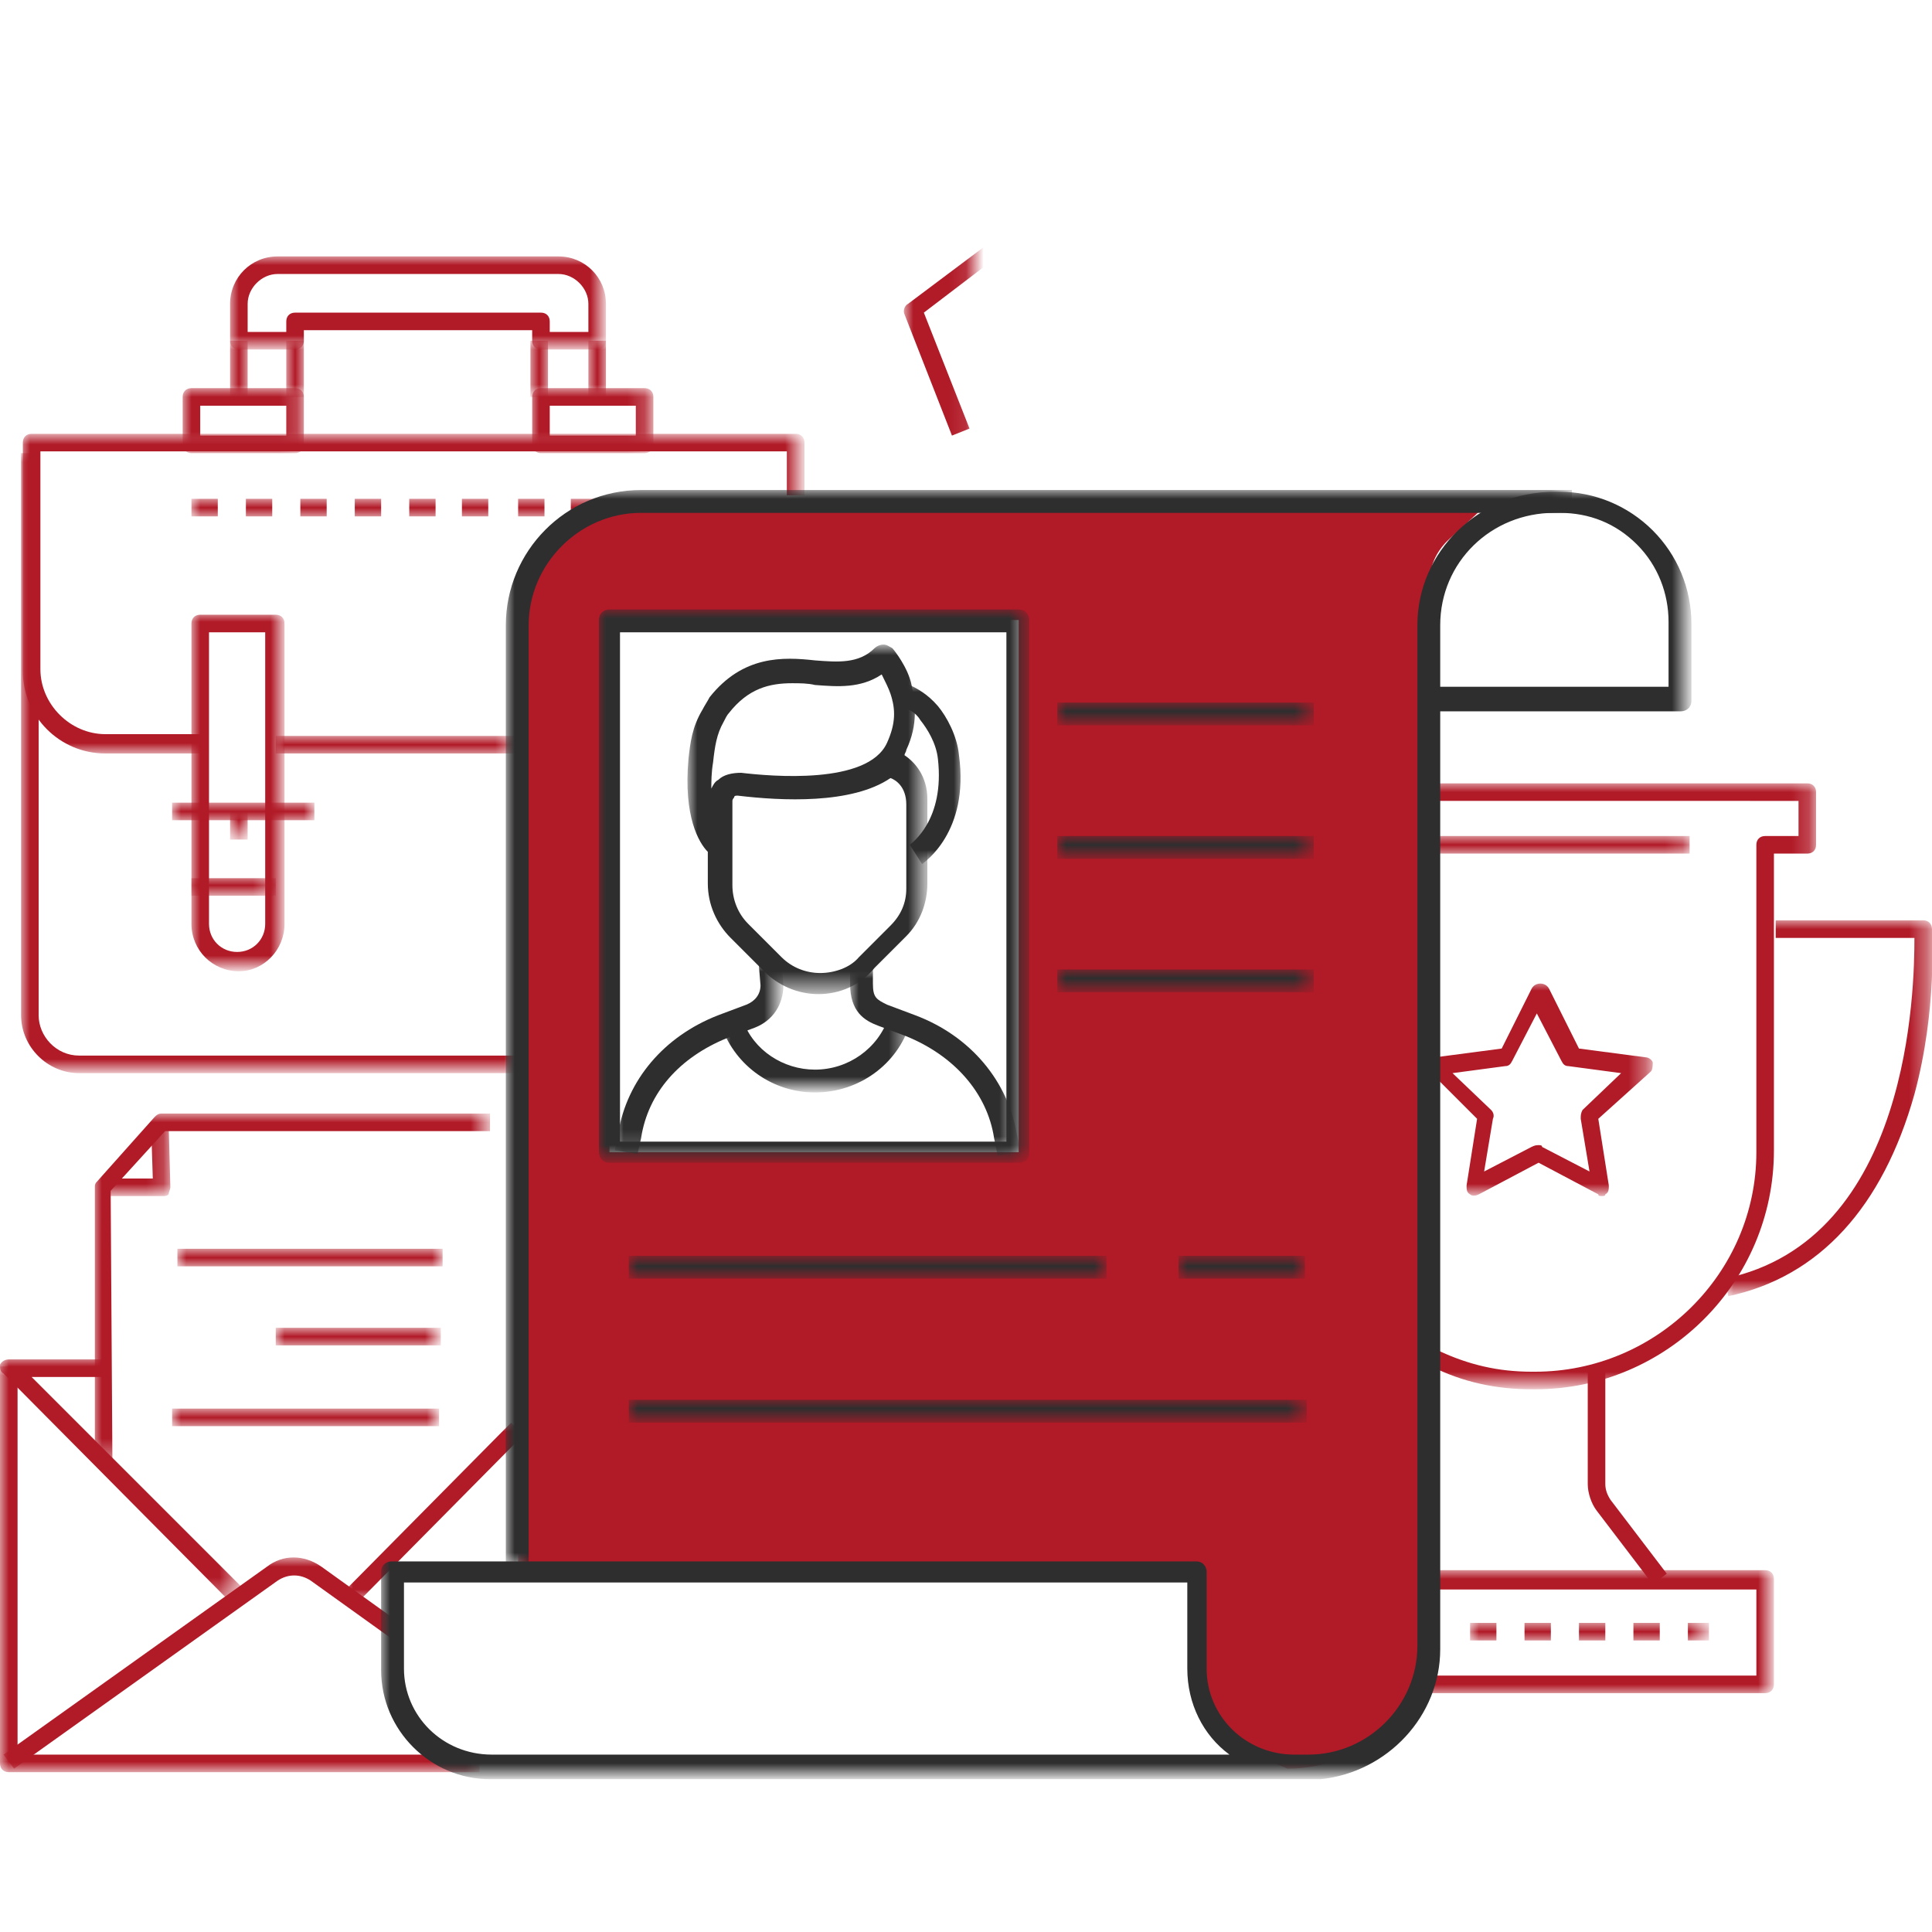<?xml version="1.0" encoding="UTF-8"?>
<!-- Generator: Adobe Illustrator 24.1.0, SVG Export Plug-In . SVG Version: 6.00 Build 0)  -->
<svg version="1.1" id="Livello_1" xmlns="http://www.w3.org/2000/svg" xmlns:xlink="http://www.w3.org/1999/xlink" x="0px" y="0px" viewBox="0 0 110 110" style="enable-background:new 0 0 110 110;" xml:space="preserve">
<style type="text/css">
	.st0{fill-rule:evenodd;clip-rule:evenodd;fill:#FFFFFF;filter:url(#Adobe_OpacityMaskFilter);}
	.st1{mask:url(#a_1_);fill-rule:evenodd;clip-rule:evenodd;fill:#B11A27;}
	.st2{fill-rule:evenodd;clip-rule:evenodd;fill:#B11A27;}
	.st3{fill-rule:evenodd;clip-rule:evenodd;fill:#FFFFFF;filter:url(#Adobe_OpacityMaskFilter_1_);}
	.st4{mask:url(#b_1_);fill-rule:evenodd;clip-rule:evenodd;fill:#B11A27;}
	.st5{fill-rule:evenodd;clip-rule:evenodd;fill:#FFFFFF;filter:url(#Adobe_OpacityMaskFilter_2_);}
	.st6{mask:url(#b_2_);fill-rule:evenodd;clip-rule:evenodd;fill:#B11A27;}
	.st7{fill-rule:evenodd;clip-rule:evenodd;fill:#FFFFFF;filter:url(#Adobe_OpacityMaskFilter_3_);}
	.st8{mask:url(#b_3_);fill-rule:evenodd;clip-rule:evenodd;fill:#B11A27;}
	.st9{fill-rule:evenodd;clip-rule:evenodd;fill:#FFFFFF;filter:url(#Adobe_OpacityMaskFilter_4_);}
	.st10{mask:url(#b_4_);fill-rule:evenodd;clip-rule:evenodd;fill:#B11A27;}
	.st11{fill-rule:evenodd;clip-rule:evenodd;fill:#FFFFFF;filter:url(#Adobe_OpacityMaskFilter_5_);}
	.st12{mask:url(#b_5_);fill-rule:evenodd;clip-rule:evenodd;fill:#B11A27;}
	.st13{fill-rule:evenodd;clip-rule:evenodd;fill:#FFFFFF;filter:url(#Adobe_OpacityMaskFilter_6_);}
	.st14{mask:url(#b_6_);fill-rule:evenodd;clip-rule:evenodd;fill:#B11A27;}
	.st15{fill-rule:evenodd;clip-rule:evenodd;fill:#FFFFFF;filter:url(#Adobe_OpacityMaskFilter_7_);}
	.st16{mask:url(#b_7_);fill-rule:evenodd;clip-rule:evenodd;fill:#B11A27;}
	.st17{fill-rule:evenodd;clip-rule:evenodd;fill:#FFFFFF;filter:url(#Adobe_OpacityMaskFilter_8_);}
	.st18{mask:url(#b_8_);fill-rule:evenodd;clip-rule:evenodd;fill:#B11A27;}
	.st19{fill-rule:evenodd;clip-rule:evenodd;fill:#FFFFFF;filter:url(#Adobe_OpacityMaskFilter_9_);}
	.st20{mask:url(#b_9_);fill-rule:evenodd;clip-rule:evenodd;fill:#B11A27;}
	.st21{fill-rule:evenodd;clip-rule:evenodd;fill:#FFFFFF;filter:url(#Adobe_OpacityMaskFilter_10_);}
	.st22{mask:url(#b_10_);fill-rule:evenodd;clip-rule:evenodd;fill:#B11A27;}
	.st23{fill-rule:evenodd;clip-rule:evenodd;fill:#FFFFFF;filter:url(#Adobe_OpacityMaskFilter_11_);}
	.st24{mask:url(#b_11_);fill-rule:evenodd;clip-rule:evenodd;fill:#B11A27;}
	.st25{fill-rule:evenodd;clip-rule:evenodd;fill:#FFFFFF;filter:url(#Adobe_OpacityMaskFilter_12_);}
	.st26{mask:url(#b_12_);fill-rule:evenodd;clip-rule:evenodd;fill:#B11A27;}
	.st27{fill-rule:evenodd;clip-rule:evenodd;fill:#FFFFFF;filter:url(#Adobe_OpacityMaskFilter_13_);}
	.st28{mask:url(#b_13_);fill-rule:evenodd;clip-rule:evenodd;fill:#B11A27;}
	.st29{fill-rule:evenodd;clip-rule:evenodd;fill:#FFFFFF;filter:url(#Adobe_OpacityMaskFilter_14_);}
	.st30{mask:url(#b_14_);fill-rule:evenodd;clip-rule:evenodd;fill:#B11A27;}
	.st31{fill-rule:evenodd;clip-rule:evenodd;fill:#FFFFFF;filter:url(#Adobe_OpacityMaskFilter_15_);}
	.st32{mask:url(#b_15_);fill-rule:evenodd;clip-rule:evenodd;fill:#B11A27;}
	.st33{fill-rule:evenodd;clip-rule:evenodd;fill:#FFFFFF;filter:url(#Adobe_OpacityMaskFilter_16_);}
	.st34{mask:url(#b_16_);fill-rule:evenodd;clip-rule:evenodd;fill:#B11A27;}
	.st35{fill-rule:evenodd;clip-rule:evenodd;fill:#FFFFFF;filter:url(#Adobe_OpacityMaskFilter_17_);}
	.st36{mask:url(#b_17_);fill-rule:evenodd;clip-rule:evenodd;fill:#B11A27;}
	.st37{fill-rule:evenodd;clip-rule:evenodd;fill:#FFFFFF;filter:url(#Adobe_OpacityMaskFilter_18_);}
	.st38{mask:url(#b_18_);fill-rule:evenodd;clip-rule:evenodd;fill:#B11A27;}
	.st39{fill-rule:evenodd;clip-rule:evenodd;fill:#FFFFFF;filter:url(#Adobe_OpacityMaskFilter_19_);}
	.st40{mask:url(#b_19_);fill-rule:evenodd;clip-rule:evenodd;fill:#B11A27;}
	.st41{fill-rule:evenodd;clip-rule:evenodd;fill:#FFFFFF;filter:url(#Adobe_OpacityMaskFilter_20_);}
	.st42{mask:url(#b_20_);fill-rule:evenodd;clip-rule:evenodd;fill:#B11A27;}
	.st43{fill-rule:evenodd;clip-rule:evenodd;fill:#FFFFFF;filter:url(#Adobe_OpacityMaskFilter_21_);}
	.st44{mask:url(#b_21_);fill-rule:evenodd;clip-rule:evenodd;fill:#B11A27;}
	.st45{fill-rule:evenodd;clip-rule:evenodd;fill:#FFFFFF;filter:url(#Adobe_OpacityMaskFilter_22_);}
	.st46{mask:url(#b_22_);fill-rule:evenodd;clip-rule:evenodd;fill:#B11A27;}
	.st47{fill-rule:evenodd;clip-rule:evenodd;fill:#FFFFFF;filter:url(#Adobe_OpacityMaskFilter_23_);}
	.st48{mask:url(#b_23_);fill-rule:evenodd;clip-rule:evenodd;fill:#B11A27;}
	.st49{fill-rule:evenodd;clip-rule:evenodd;fill:#FFFFFF;filter:url(#Adobe_OpacityMaskFilter_24_);}
	.st50{mask:url(#b_24_);fill-rule:evenodd;clip-rule:evenodd;fill:#B11A27;}
	.st51{fill-rule:evenodd;clip-rule:evenodd;fill:#FFFFFF;filter:url(#Adobe_OpacityMaskFilter_25_);}
	.st52{mask:url(#b_25_);fill-rule:evenodd;clip-rule:evenodd;fill:#B11A27;}
	.st53{fill-rule:evenodd;clip-rule:evenodd;fill:#FFFFFF;filter:url(#Adobe_OpacityMaskFilter_26_);}
	.st54{mask:url(#b_26_);fill-rule:evenodd;clip-rule:evenodd;fill:#B11A27;}
	.st55{fill-rule:evenodd;clip-rule:evenodd;fill:#FFFFFF;filter:url(#Adobe_OpacityMaskFilter_27_);}
	.st56{mask:url(#b_27_);fill-rule:evenodd;clip-rule:evenodd;fill:#B11A27;}
	.st57{fill-rule:evenodd;clip-rule:evenodd;fill:#FFFFFF;filter:url(#Adobe_OpacityMaskFilter_28_);}
	.st58{mask:url(#b_28_);fill-rule:evenodd;clip-rule:evenodd;fill:#B11A27;}
	.st59{fill-rule:evenodd;clip-rule:evenodd;fill:#FFFFFF;filter:url(#Adobe_OpacityMaskFilter_29_);}
	.st60{mask:url(#b_29_);fill-rule:evenodd;clip-rule:evenodd;fill:#B11A27;}
	.st61{fill-rule:evenodd;clip-rule:evenodd;fill:#FFFFFF;filter:url(#Adobe_OpacityMaskFilter_30_);}
	.st62{mask:url(#b_30_);fill-rule:evenodd;clip-rule:evenodd;fill:#B11A27;}
	.st63{fill-rule:evenodd;clip-rule:evenodd;fill:#FFFFFF;filter:url(#Adobe_OpacityMaskFilter_31_);}
	.st64{mask:url(#b_31_);fill-rule:evenodd;clip-rule:evenodd;fill:#B11A27;}
	.st65{fill-rule:evenodd;clip-rule:evenodd;fill:#FFFFFF;filter:url(#Adobe_OpacityMaskFilter_32_);}
	.st66{mask:url(#b_32_);fill-rule:evenodd;clip-rule:evenodd;fill:#2E2E2F;}
	.st67{fill-rule:evenodd;clip-rule:evenodd;fill:#FFFFFF;filter:url(#Adobe_OpacityMaskFilter_33_);}
	.st68{mask:url(#b_33_);fill-rule:evenodd;clip-rule:evenodd;fill:#2E2E2F;}
	.st69{fill-rule:evenodd;clip-rule:evenodd;fill:#FFFFFF;filter:url(#Adobe_OpacityMaskFilter_34_);}
	.st70{mask:url(#b_34_);fill-rule:evenodd;clip-rule:evenodd;fill:#2E2E2F;}
	.st71{fill-rule:evenodd;clip-rule:evenodd;fill:#FFFFFF;filter:url(#Adobe_OpacityMaskFilter_35_);}
	.st72{mask:url(#b_35_);fill-rule:evenodd;clip-rule:evenodd;fill:#2E2E2F;}
	.st73{fill-rule:evenodd;clip-rule:evenodd;fill:#FFFFFF;filter:url(#Adobe_OpacityMaskFilter_36_);}
	.st74{mask:url(#b_36_);fill-rule:evenodd;clip-rule:evenodd;fill:#2E2E2F;}
	.st75{fill-rule:evenodd;clip-rule:evenodd;fill:#FFFFFF;filter:url(#Adobe_OpacityMaskFilter_37_);}
	.st76{mask:url(#b_37_);fill-rule:evenodd;clip-rule:evenodd;fill:#2E2E2F;}
	.st77{fill-rule:evenodd;clip-rule:evenodd;fill:#FFFFFF;filter:url(#Adobe_OpacityMaskFilter_38_);}
	.st78{mask:url(#b_38_);fill-rule:evenodd;clip-rule:evenodd;fill:#2E2E2F;}
	.st79{fill-rule:evenodd;clip-rule:evenodd;fill:#FFFFFF;filter:url(#Adobe_OpacityMaskFilter_39_);}
	.st80{mask:url(#b_39_);fill-rule:evenodd;clip-rule:evenodd;fill:#2E2E2F;}
	.st81{fill-rule:evenodd;clip-rule:evenodd;fill:#FFFFFF;filter:url(#Adobe_OpacityMaskFilter_40_);}
	.st82{mask:url(#b_40_);fill-rule:evenodd;clip-rule:evenodd;fill:#2E2E2F;}
	.st83{fill-rule:evenodd;clip-rule:evenodd;fill:#FFFFFF;filter:url(#Adobe_OpacityMaskFilter_41_);}
	.st84{mask:url(#b_41_);fill-rule:evenodd;clip-rule:evenodd;fill:#2E2E2F;}
	.st85{fill-rule:evenodd;clip-rule:evenodd;fill:#FFFFFF;filter:url(#Adobe_OpacityMaskFilter_42_);}
	.st86{mask:url(#b_42_);fill-rule:evenodd;clip-rule:evenodd;fill:#2E2E2F;}
	.st87{fill-rule:evenodd;clip-rule:evenodd;fill:#FFFFFF;filter:url(#Adobe_OpacityMaskFilter_43_);}
	.st88{mask:url(#b_43_);fill-rule:evenodd;clip-rule:evenodd;fill:#2E2E2F;}
	.st89{fill-rule:evenodd;clip-rule:evenodd;fill:#FFFFFF;filter:url(#Adobe_OpacityMaskFilter_44_);}
	.st90{mask:url(#b_44_);fill-rule:evenodd;clip-rule:evenodd;fill:#2E2E2F;}
	.st91{fill-rule:evenodd;clip-rule:evenodd;fill:#FFFFFF;filter:url(#Adobe_OpacityMaskFilter_45_);}
	.st92{mask:url(#b_45_);fill-rule:evenodd;clip-rule:evenodd;fill:#2E2E2F;}
</style>
<g>
	<g>
		<defs>
			<filter id="Adobe_OpacityMaskFilter" filterUnits="userSpaceOnUse" x="51.5" y="8.7" width="55.2" height="34.1">
				<feColorMatrix type="matrix" values="1 0 0 0 0  0 1 0 0 0  0 0 1 0 0  0 0 0 1 0"/>
			</filter>
		</defs>
		<mask maskUnits="userSpaceOnUse" x="51.5" y="8.7" width="55.2" height="34.1" id="a_1_">
			<path class="st0" d="M0.2,8.7h55.2v34.1H0.2L0.2,8.7z"/>
		</mask>
		<path class="st1" d="M102,42.8l-0.4-0.9l4-1.7L105,35l-7-1.1c-0.2,0-0.3-0.2-0.4-0.3c-0.8-2.4-1.9-4.6-3.4-6.6    c-0.1-0.2-0.1-0.4,0-0.5l3.2-6.3l-3.9-3.6l-6.1,3.7c-0.2,0.1-0.4,0.1-0.5,0c-2.1-1.3-4.4-2.3-6.9-2.9c-0.2,0-0.3-0.2-0.4-0.4    l-1.6-6.9l-5.3-0.3l-2.3,6.7c-0.1,0.2-0.2,0.3-0.4,0.3c-2.5,0.4-4.9,1.1-7.1,2.2c-0.2,0.1-0.4,0.1-0.5-0.1l-5.6-4.3l-4.2,3.2    l2.6,6.6l-1,0.4l-2.7-6.9c-0.1-0.2,0-0.5,0.2-0.6l4.8-3.6c0.2-0.1,0.4-0.1,0.6,0l5.7,4.3c2.2-1,4.5-1.7,6.8-2.1L72,9.1    c0.1-0.2,0.3-0.4,0.5-0.3l6,0.3c0.2,0,0.4,0.2,0.5,0.4l1.6,7c2.3,0.6,4.5,1.5,6.6,2.8l6.1-3.7c0.2-0.1,0.4-0.1,0.6,0.1l4.4,4.1    c0.2,0.2,0.2,0.4,0.1,0.6l-3.3,6.4c1.4,2,2.5,4.1,3.2,6.3l7.1,1.1c0.2,0,0.4,0.2,0.4,0.4l0.7,6c0,0.2-0.1,0.4-0.3,0.5L102,42.8z"/>
		<path class="st2" d="M94.1,90.2L90.9,86c-0.3-0.4-0.5-1-0.5-1.5V78h1v6.5c0,0.3,0.1,0.6,0.3,0.9l3.2,4.2L94.1,90.2z"/>
		<defs>
			<filter id="Adobe_OpacityMaskFilter_1_" filterUnits="userSpaceOnUse" x="73.6" y="89.4" width="27.4" height="7">
				<feColorMatrix type="matrix" values="1 0 0 0 0  0 1 0 0 0  0 0 1 0 0  0 0 0 1 0"/>
			</filter>
		</defs>
		<mask maskUnits="userSpaceOnUse" x="73.6" y="89.4" width="27.4" height="7" id="b_1_">
			<path class="st3" d="M0,101.3h110V8.7H0V101.3z"/>
		</mask>
		<path class="st4" d="M74.6,95.4H100v-4.9H74.6V95.4z M100.5,96.4H74.1c-0.3,0-0.5-0.2-0.5-0.5v-6c0-0.3,0.2-0.5,0.5-0.5h26.4    c0.3,0,0.5,0.2,0.5,0.5v6C101,96.2,100.8,96.4,100.5,96.4z"/>
		<defs>
			<filter id="Adobe_OpacityMaskFilter_2_" filterUnits="userSpaceOnUse" x="98.2" y="52.4" width="11.8" height="21.4">
				<feColorMatrix type="matrix" values="1 0 0 0 0  0 1 0 0 0  0 0 1 0 0  0 0 0 1 0"/>
			</filter>
		</defs>
		<mask maskUnits="userSpaceOnUse" x="98.2" y="52.4" width="11.8" height="21.4" id="b_2_">
			<path class="st5" d="M0,101.3h110V8.7H0V101.3z"/>
		</mask>
		<path class="st6" d="M98.4,73.8l-0.2-1c10.6-2.2,10.8-16.6,10.8-19.4h-7.9v-1h8.4c0.3,0,0.5,0.2,0.5,0.5c0,0.2,0.3,4.6-1,9.4    C107.2,68.7,103.6,72.7,98.4,73.8"/>
		<defs>
			<filter id="Adobe_OpacityMaskFilter_3_" filterUnits="userSpaceOnUse" x="81.5" y="44.6" width="21.9" height="34.5">
				<feColorMatrix type="matrix" values="1 0 0 0 0  0 1 0 0 0  0 0 1 0 0  0 0 0 1 0"/>
			</filter>
		</defs>
		<mask maskUnits="userSpaceOnUse" x="81.5" y="44.6" width="21.9" height="34.5" id="b_3_">
			<path class="st7" d="M0,101.3h110V8.7H0V101.3z"/>
		</mask>
		<path class="st8" d="M87.4,79.1h-0.2c-2,0-3.9-0.4-5.7-1.3l0.4-0.9c1.7,0.8,3.4,1.2,5.3,1.2h0.2c6.9,0,12.6-5.6,12.6-12.5V48.1    c0-0.3,0.2-0.5,0.5-0.5h1.9v-2H81.7v-1h21.2c0.3,0,0.5,0.2,0.5,0.5v3c0,0.3-0.2,0.5-0.5,0.5H101v16.9C101,73,94.9,79.1,87.4,79.1"/>
		<defs>
			<filter id="Adobe_OpacityMaskFilter_4_" filterUnits="userSpaceOnUse" x="81.3" y="47.6" width="14.9" height="1">
				<feColorMatrix type="matrix" values="1 0 0 0 0  0 1 0 0 0  0 0 1 0 0  0 0 0 1 0"/>
			</filter>
		</defs>
		<mask maskUnits="userSpaceOnUse" x="81.3" y="47.6" width="14.9" height="1" id="b_4_">
			<path class="st9" d="M0,101.3h110V8.7H0V101.3z"/>
		</mask>
		<path class="st10" d="M81.3,48.6h14.9v-1H81.3V48.6z"/>
		<defs>
			<filter id="Adobe_OpacityMaskFilter_5_" filterUnits="userSpaceOnUse" x="81.2" y="55.9" width="12.8" height="12.2">
				<feColorMatrix type="matrix" values="1 0 0 0 0  0 1 0 0 0  0 0 1 0 0  0 0 0 1 0"/>
			</filter>
		</defs>
		<mask maskUnits="userSpaceOnUse" x="81.2" y="55.9" width="12.8" height="12.2" id="b_5_">
			<path class="st11" d="M0,101.3h110V8.7H0V101.3z"/>
		</mask>
		<path class="st12" d="M87.6,65.2c0.1,0,0.2,0,0.2,0.1l2.7,1.4l-0.5-3c0-0.2,0-0.3,0.1-0.5l2.2-2.1l-3-0.4c-0.2,0-0.3-0.1-0.4-0.3    l-1.4-2.7l-1.4,2.7c-0.1,0.2-0.2,0.3-0.4,0.3l-3,0.4l2.2,2.1c0.1,0.1,0.2,0.3,0.1,0.5l-0.5,3l2.7-1.4    C87.4,65.2,87.5,65.2,87.6,65.2 M91.2,68.1c-0.1,0-0.2,0-0.2-0.1l-3.4-1.8L84.2,68c-0.2,0.1-0.4,0.1-0.5,0    c-0.2-0.1-0.2-0.3-0.2-0.5l0.6-3.8l-2.7-2.7c-0.1-0.1-0.2-0.3-0.1-0.5s0.2-0.3,0.4-0.3l3.8-0.5l1.7-3.4c0.1-0.2,0.3-0.3,0.5-0.3    s0.4,0.1,0.5,0.3l1.7,3.4l3.8,0.5c0.2,0,0.4,0.2,0.4,0.3s0,0.4-0.1,0.5L91,63.7l0.6,3.8c0,0.2,0,0.4-0.2,0.5    C91.4,68.1,91.3,68.1,91.2,68.1"/>
		<defs>
			<filter id="Adobe_OpacityMaskFilter_6_" filterUnits="userSpaceOnUse" x="83.7" y="92.4" width="13.6" height="1">
				<feColorMatrix type="matrix" values="1 0 0 0 0  0 1 0 0 0  0 0 1 0 0  0 0 0 1 0"/>
			</filter>
		</defs>
		<mask maskUnits="userSpaceOnUse" x="83.7" y="92.4" width="13.6" height="1" id="b_6_">
			<path class="st13" d="M0,101.3h110V8.7H0V101.3z"/>
		</mask>
		<path class="st14" d="M83.7,93.4h1.5v-1h-1.5V93.4z M86.8,93.4h1.5v-1h-1.5V93.4z M89.9,93.4h1.5v-1h-1.5V93.4z M93,93.4h1.5v-1    H93V93.4z M96.1,93.4h1.2v-1h-1.2V93.4z"/>
		<defs>
			<filter id="Adobe_OpacityMaskFilter_7_" filterUnits="userSpaceOnUse" x="0.2" y="88.7" width="22.7" height="12">
				<feColorMatrix type="matrix" values="1 0 0 0 0  0 1 0 0 0  0 0 1 0 0  0 0 0 1 0"/>
			</filter>
		</defs>
		<mask maskUnits="userSpaceOnUse" x="0.2" y="88.7" width="22.7" height="12" id="b_7_">
			<path class="st15" d="M0,101.3h110V8.7H0V101.3z"/>
		</mask>
		<path class="st16" d="M0.8,100.7l-0.6-0.8l15-10.7c0.9-0.7,2.1-0.7,3.1,0l4.6,3.3l-0.6,0.8l-4.6-3.3c-0.6-0.4-1.3-0.4-1.9,0    L0.8,100.7z"/>
		<defs>
			<filter id="Adobe_OpacityMaskFilter_8_" filterUnits="userSpaceOnUse" x="0" y="77.8" width="27.4" height="23.1">
				<feColorMatrix type="matrix" values="1 0 0 0 0  0 1 0 0 0  0 0 1 0 0  0 0 0 1 0"/>
			</filter>
		</defs>
		<mask maskUnits="userSpaceOnUse" x="0" y="77.8" width="27.4" height="23.1" id="b_8_">
			<path class="st17" d="M0,101.3h110V8.7H0V101.3z"/>
		</mask>
		<path class="st18" d="M27.4,100.9H0.5c-0.3,0-0.5-0.2-0.5-0.5l0-22.6l1,0l0,22.1h26.3V100.9z"/>
		<defs>
			<filter id="Adobe_OpacityMaskFilter_9_" filterUnits="userSpaceOnUse" x="19.6" y="81" width="10.3" height="10.3">
				<feColorMatrix type="matrix" values="1 0 0 0 0  0 1 0 0 0  0 0 1 0 0  0 0 0 1 0"/>
			</filter>
		</defs>
		<mask maskUnits="userSpaceOnUse" x="19.6" y="81" width="10.3" height="10.3" id="b_9_">
			<path class="st19" d="M0,101.3h110V8.7H0V101.3z"/>
		</mask>
		<path class="st20" d="M20.3,91.3l-0.7-0.7l9.5-9.6l0.7,0.7L20.3,91.3z"/>
		<defs>
			<filter id="Adobe_OpacityMaskFilter_10_" filterUnits="userSpaceOnUse" x="0" y="77.3" width="13.7" height="13.8">
				<feColorMatrix type="matrix" values="1 0 0 0 0  0 1 0 0 0  0 0 1 0 0  0 0 0 1 0"/>
			</filter>
		</defs>
		<mask maskUnits="userSpaceOnUse" x="0" y="77.3" width="13.7" height="13.8" id="b_10_">
			<path class="st21" d="M0,101.3h110V8.7H0V101.3z"/>
		</mask>
		<path class="st22" d="M13,91.1L0.2,78.2C0,78.1,0,77.9,0,77.7c0.1-0.2,0.3-0.3,0.5-0.3h5.7v1H1.8l12,12L13,91.1z"/>
		<defs>
			<filter id="Adobe_OpacityMaskFilter_11_" filterUnits="userSpaceOnUse" x="1.2" y="25.8" width="28.3" height="35.3">
				<feColorMatrix type="matrix" values="1 0 0 0 0  0 1 0 0 0  0 0 1 0 0  0 0 0 1 0"/>
			</filter>
		</defs>
		<mask maskUnits="userSpaceOnUse" x="1.2" y="25.8" width="28.3" height="35.3" id="b_11_">
			<path class="st23" d="M0,101.3h110V8.7H0V101.3z"/>
		</mask>
		<path class="st24" d="M29.5,61.1h-25c-1.8,0-3.3-1.5-3.3-3.3v-32h1v32c0,1.2,1,2.3,2.3,2.3h25V61.1z"/>
		<defs>
			<filter id="Adobe_OpacityMaskFilter_12_" filterUnits="userSpaceOnUse" x="13.1" y="14.6" width="21.4" height="5.3">
				<feColorMatrix type="matrix" values="1 0 0 0 0  0 1 0 0 0  0 0 1 0 0  0 0 0 1 0"/>
			</filter>
		</defs>
		<mask maskUnits="userSpaceOnUse" x="13.1" y="14.6" width="21.4" height="5.3" id="b_12_">
			<path class="st25" d="M0,101.3h110V8.7H0V101.3z"/>
		</mask>
		<path class="st26" d="M31.3,18.9h2.2v-1.6c0-0.9-0.8-1.7-1.7-1.7h-16c-0.9,0-1.7,0.8-1.7,1.7v1.6h2.2v-0.6c0-0.3,0.2-0.5,0.5-0.5    h14c0.3,0,0.5,0.2,0.5,0.5V18.9z M34,19.9h-3.2c-0.3,0-0.5-0.2-0.5-0.5v-0.6H17.3v0.6c0,0.3-0.2,0.5-0.5,0.5h-3.2    c-0.3,0-0.5-0.2-0.5-0.5v-2.1c0-1.5,1.2-2.7,2.7-2.7h16c1.5,0,2.7,1.2,2.7,2.7v2.1C34.5,19.7,34.3,19.9,34,19.9z"/>
		<defs>
			<filter id="Adobe_OpacityMaskFilter_13_" filterUnits="userSpaceOnUse" x="10.4" y="22.1" width="6.9" height="3.7">
				<feColorMatrix type="matrix" values="1 0 0 0 0  0 1 0 0 0  0 0 1 0 0  0 0 0 1 0"/>
			</filter>
		</defs>
		<mask maskUnits="userSpaceOnUse" x="10.4" y="22.1" width="6.9" height="3.7" id="b_13_">
			<path class="st27" d="M0,101.3h110V8.7H0V101.3z"/>
		</mask>
		<path class="st28" d="M11.4,24.8h4.9v-1.7h-4.9V24.8z M16.8,25.8h-5.9c-0.3,0-0.5-0.2-0.5-0.5v-2.7c0-0.3,0.2-0.5,0.5-0.5h5.9    c0.3,0,0.5,0.2,0.5,0.5v2.7C17.3,25.6,17.1,25.8,16.8,25.8z"/>
		<defs>
			<filter id="Adobe_OpacityMaskFilter_14_" filterUnits="userSpaceOnUse" x="10.9" y="34.9" width="5.3" height="20.3">
				<feColorMatrix type="matrix" values="1 0 0 0 0  0 1 0 0 0  0 0 1 0 0  0 0 0 1 0"/>
			</filter>
		</defs>
		<mask maskUnits="userSpaceOnUse" x="10.9" y="34.9" width="5.3" height="20.3" id="b_14_">
			<path class="st29" d="M0,101.3h110V8.7H0V101.3z"/>
		</mask>
		<path class="st30" d="M11.9,36v16.6c0,0.9,0.7,1.6,1.6,1.6s1.6-0.7,1.6-1.6V36H11.9z M13.6,55.3c-1.5,0-2.7-1.2-2.7-2.7V35.5    c0-0.3,0.2-0.5,0.5-0.5h4.3c0.3,0,0.5,0.2,0.5,0.5v17.1C16.2,54.1,15,55.3,13.6,55.3z"/>
		<defs>
			<filter id="Adobe_OpacityMaskFilter_15_" filterUnits="userSpaceOnUse" x="13.1" y="19.4" width="1" height="3.2">
				<feColorMatrix type="matrix" values="1 0 0 0 0  0 1 0 0 0  0 0 1 0 0  0 0 0 1 0"/>
			</filter>
		</defs>
		<mask maskUnits="userSpaceOnUse" x="13.1" y="19.4" width="1" height="3.2" id="b_15_">
			<path class="st31" d="M0,101.3h110V8.7H0V101.3z"/>
		</mask>
		<path class="st32" d="M13.1,22.6h1v-3.2h-1V22.6z"/>
		<defs>
			<filter id="Adobe_OpacityMaskFilter_16_" filterUnits="userSpaceOnUse" x="16.3" y="19.4" width="1" height="3.2">
				<feColorMatrix type="matrix" values="1 0 0 0 0  0 1 0 0 0  0 0 1 0 0  0 0 0 1 0"/>
			</filter>
		</defs>
		<mask maskUnits="userSpaceOnUse" x="16.3" y="19.4" width="1" height="3.2" id="b_16_">
			<path class="st33" d="M0,101.3h110V8.7H0V101.3z"/>
		</mask>
		<path class="st34" d="M16.3,22.6h1v-3.2h-1V22.6z"/>
		<defs>
			<filter id="Adobe_OpacityMaskFilter_17_" filterUnits="userSpaceOnUse" x="30.2" y="22.1" width="6.9" height="3.7">
				<feColorMatrix type="matrix" values="1 0 0 0 0  0 1 0 0 0  0 0 1 0 0  0 0 0 1 0"/>
			</filter>
		</defs>
		<mask maskUnits="userSpaceOnUse" x="30.2" y="22.1" width="6.9" height="3.7" id="b_17_">
			<path class="st35" d="M0,101.3h110V8.7H0V101.3z"/>
		</mask>
		<path class="st36" d="M31.3,24.8h4.9v-1.7h-4.9V24.8z M36.7,25.8h-5.9c-0.3,0-0.5-0.2-0.5-0.5v-2.7c0-0.3,0.2-0.5,0.5-0.5h5.9    c0.3,0,0.5,0.2,0.5,0.5v2.7C37.2,25.6,37,25.8,36.7,25.8z"/>
		<defs>
			<filter id="Adobe_OpacityMaskFilter_18_" filterUnits="userSpaceOnUse" x="33.5" y="19.4" width="1" height="3.2">
				<feColorMatrix type="matrix" values="1 0 0 0 0  0 1 0 0 0  0 0 1 0 0  0 0 0 1 0"/>
			</filter>
		</defs>
		<mask maskUnits="userSpaceOnUse" x="33.5" y="19.4" width="1" height="3.2" id="b_18_">
			<path class="st37" d="M0,101.3h110V8.7H0V101.3z"/>
		</mask>
		<path class="st38" d="M33.5,22.6h1v-3.2h-1V22.6z"/>
		<defs>
			<filter id="Adobe_OpacityMaskFilter_19_" filterUnits="userSpaceOnUse" x="30.2" y="19.4" width="1" height="3.2">
				<feColorMatrix type="matrix" values="1 0 0 0 0  0 1 0 0 0  0 0 1 0 0  0 0 0 1 0"/>
			</filter>
		</defs>
		<mask maskUnits="userSpaceOnUse" x="30.2" y="19.4" width="1" height="3.2" id="b_19_">
			<path class="st39" d="M0,101.3h110V8.7H0V101.3z"/>
		</mask>
		<path class="st40" d="M30.2,22.6h1v-3.2h-1V22.6z"/>
		<defs>
			<filter id="Adobe_OpacityMaskFilter_20_" filterUnits="userSpaceOnUse" x="15.7" y="41.9" width="13.7" height="1">
				<feColorMatrix type="matrix" values="1 0 0 0 0  0 1 0 0 0  0 0 1 0 0  0 0 0 1 0"/>
			</filter>
		</defs>
		<mask maskUnits="userSpaceOnUse" x="15.7" y="41.9" width="13.7" height="1" id="b_20_">
			<path class="st41" d="M0,101.3h110V8.7H0V101.3z"/>
		</mask>
		<path class="st42" d="M15.7,42.9h13.7v-1H15.7V42.9z"/>
		<defs>
			<filter id="Adobe_OpacityMaskFilter_21_" filterUnits="userSpaceOnUse" x="1.2" y="24.8" width="44.5" height="18.2">
				<feColorMatrix type="matrix" values="1 0 0 0 0  0 1 0 0 0  0 0 1 0 0  0 0 0 1 0"/>
			</filter>
		</defs>
		<mask maskUnits="userSpaceOnUse" x="1.2" y="24.8" width="44.5" height="18.2" id="b_21_">
			<path class="st43" d="M0,101.3h110V8.7H0V101.3z"/>
		</mask>
		<path class="st44" d="M11.4,42.9H6c-2.6,0-4.7-2.1-4.7-4.7v-13c0-0.3,0.2-0.5,0.5-0.5h43.5c0.3,0,0.5,0.2,0.5,0.5v3h-1v-2.5H2.3    v12.4c0,2,1.7,3.7,3.7,3.7h5.5L11.4,42.9z"/>
		<defs>
			<filter id="Adobe_OpacityMaskFilter_22_" filterUnits="userSpaceOnUse" x="10.9" y="49.9" width="4.8" height="1">
				<feColorMatrix type="matrix" values="1 0 0 0 0  0 1 0 0 0  0 0 1 0 0  0 0 0 1 0"/>
			</filter>
		</defs>
		<mask maskUnits="userSpaceOnUse" x="10.9" y="49.9" width="4.8" height="1" id="b_22_">
			<path class="st45" d="M0,101.3h110V8.7H0V101.3z"/>
		</mask>
		<path class="st46" d="M10.9,51h4.8v-1h-4.8V51z"/>
		<defs>
			<filter id="Adobe_OpacityMaskFilter_23_" filterUnits="userSpaceOnUse" x="9.8" y="45.7" width="8.1" height="1">
				<feColorMatrix type="matrix" values="1 0 0 0 0  0 1 0 0 0  0 0 1 0 0  0 0 0 1 0"/>
			</filter>
		</defs>
		<mask maskUnits="userSpaceOnUse" x="9.8" y="45.7" width="8.1" height="1" id="b_23_">
			<path class="st47" d="M0,101.3h110V8.7H0V101.3z"/>
		</mask>
		<path class="st48" d="M9.8,46.7h8.1v-1H9.8L9.8,46.7z"/>
		<defs>
			<filter id="Adobe_OpacityMaskFilter_24_" filterUnits="userSpaceOnUse" x="13.1" y="46.2" width="1" height="1.6">
				<feColorMatrix type="matrix" values="1 0 0 0 0  0 1 0 0 0  0 0 1 0 0  0 0 0 1 0"/>
			</filter>
		</defs>
		<mask maskUnits="userSpaceOnUse" x="13.1" y="46.2" width="1" height="1.6" id="b_24_">
			<path class="st49" d="M0,101.3h110V8.7H0V101.3z"/>
		</mask>
		<path class="st50" d="M13.1,47.8h1v-1.6h-1V47.8z"/>
		<defs>
			<filter id="Adobe_OpacityMaskFilter_25_" filterUnits="userSpaceOnUse" x="10.9" y="28.4" width="25.3" height="1">
				<feColorMatrix type="matrix" values="1 0 0 0 0  0 1 0 0 0  0 0 1 0 0  0 0 0 1 0"/>
			</filter>
		</defs>
		<mask maskUnits="userSpaceOnUse" x="10.9" y="28.4" width="25.3" height="1" id="b_25_">
			<path class="st51" d="M0,101.3h110V8.7H0V101.3z"/>
		</mask>
		<path class="st52" d="M10.9,29.4h1.5v-1h-1.5V29.4z M14,29.4h1.5v-1H14V29.4z M17.1,29.4h1.5v-1h-1.5V29.4z M20.2,29.4h1.5v-1    h-1.5V29.4z M23.3,29.4h1.5v-1h-1.5V29.4z M26.3,29.4h1.5v-1h-1.5V29.4z M29.4,29.4H31v-1h-1.5V29.4z M32.5,29.4h1.5v-1h-1.5V29.4    z M35.6,29.4h0.6v-1h-0.6V29.4z"/>
		<defs>
			<filter id="Adobe_OpacityMaskFilter_26_" filterUnits="userSpaceOnUse" x="5.3" y="63.4" width="22.6" height="19.8">
				<feColorMatrix type="matrix" values="1 0 0 0 0  0 1 0 0 0  0 0 1 0 0  0 0 0 1 0"/>
			</filter>
		</defs>
		<mask maskUnits="userSpaceOnUse" x="5.3" y="63.4" width="22.6" height="19.8" id="b_26_">
			<path class="st53" d="M0,101.3h110V8.7H0V101.3z"/>
		</mask>
		<path class="st54" d="M6.4,83.2h-1V67.6c0-0.1,0-0.2,0.1-0.3l3.3-3.7c0.1-0.1,0.2-0.2,0.4-0.2h18.7v1H9.4l-3.1,3.4L6.4,83.2z"/>
		<defs>
			<filter id="Adobe_OpacityMaskFilter_27_" filterUnits="userSpaceOnUse" x="5.8" y="63.9" width="3.9" height="4.2">
				<feColorMatrix type="matrix" values="1 0 0 0 0  0 1 0 0 0  0 0 1 0 0  0 0 0 1 0"/>
			</filter>
		</defs>
		<mask maskUnits="userSpaceOnUse" x="5.8" y="63.9" width="3.9" height="4.2" id="b_27_">
			<path class="st55" d="M0,101.3h110V8.7H0V101.3z"/>
		</mask>
		<path class="st56" d="M9.3,68.1H5.8v-1h2.9l-0.1-3.2l1,0l0.1,3.7c0,0.1-0.1,0.3-0.1,0.4C9.5,68.1,9.4,68.1,9.3,68.1"/>
		<defs>
			<filter id="Adobe_OpacityMaskFilter_28_" filterUnits="userSpaceOnUse" x="10.1" y="71.1" width="15.1" height="1">
				<feColorMatrix type="matrix" values="1 0 0 0 0  0 1 0 0 0  0 0 1 0 0  0 0 0 1 0"/>
			</filter>
		</defs>
		<mask maskUnits="userSpaceOnUse" x="10.1" y="71.1" width="15.1" height="1" id="b_28_">
			<path class="st57" d="M0,101.3h110V8.7H0V101.3z"/>
		</mask>
		<path class="st58" d="M10.1,72.1h15.1v-1H10.1L10.1,72.1z"/>
		<defs>
			<filter id="Adobe_OpacityMaskFilter_29_" filterUnits="userSpaceOnUse" x="15.7" y="75.6" width="9.4" height="1">
				<feColorMatrix type="matrix" values="1 0 0 0 0  0 1 0 0 0  0 0 1 0 0  0 0 0 1 0"/>
			</filter>
		</defs>
		<mask maskUnits="userSpaceOnUse" x="15.7" y="75.6" width="9.4" height="1" id="b_29_">
			<path class="st59" d="M0,101.3h110V8.7H0V101.3z"/>
		</mask>
		<path class="st60" d="M15.7,76.6h9.4v-1h-9.4L15.7,76.6z"/>
		<defs>
			<filter id="Adobe_OpacityMaskFilter_30_" filterUnits="userSpaceOnUse" x="9.8" y="80.2" width="15.1" height="1">
				<feColorMatrix type="matrix" values="1 0 0 0 0  0 1 0 0 0  0 0 1 0 0  0 0 0 1 0"/>
			</filter>
		</defs>
		<mask maskUnits="userSpaceOnUse" x="9.8" y="80.2" width="15.1" height="1" id="b_30_">
			<path class="st61" d="M0,101.3h110V8.7H0V101.3z"/>
		</mask>
		<path class="st62" d="M9.8,81.2H25v-1H9.8V81.2z"/>
		<defs>
			<filter id="Adobe_OpacityMaskFilter_31_" filterUnits="userSpaceOnUse" x="29.5" y="28.6" width="55.4" height="72">
				<feColorMatrix type="matrix" values="1 0 0 0 0  0 1 0 0 0  0 0 1 0 0  0 0 0 1 0"/>
			</filter>
		</defs>
		<mask maskUnits="userSpaceOnUse" x="29.5" y="28.6" width="55.4" height="72" id="b_31_">
			<path class="st63" d="M0,101.3h110V8.7H0V101.3z"/>
		</mask>
		<path class="st64" d="M34.7,65.6H58V35.3H34.7V65.6z M36.1,28.6c-3.1,0-6.5,2.5-6.5,5.6l-0.1,55.1h38.6V96l2,3.3l3.2,1.4    c4.5,0,8.1-3.6,8.1-8.1V33.1c0-0.9,0.4-1.7,1-2.3l2.5-2.3L36.1,28.6z"/>
	</g>
	<defs>
		<filter id="Adobe_OpacityMaskFilter_32_" filterUnits="userSpaceOnUse" x="28.8" y="27.9" width="60.7" height="61.5">
			<feColorMatrix type="matrix" values="1 0 0 0 0  0 1 0 0 0  0 0 1 0 0  0 0 0 1 0"/>
		</filter>
	</defs>
	<mask maskUnits="userSpaceOnUse" x="28.8" y="27.9" width="60.7" height="61.5" id="b_32_">
		<path class="st65" d="M0,101.3h110V8.7H0V101.3z"/>
	</mask>
	<path class="st66" d="M30.1,89.4h-1.3V35.6c0-4.2,3.4-7.7,7.7-7.7h53v1.3h-53c-3.5,0-6.4,2.9-6.4,6.4L30.1,89.4z"/>
	<defs>
		<filter id="Adobe_OpacityMaskFilter_33_" filterUnits="userSpaceOnUse" x="21.7" y="27.9" width="74.5" height="73.3">
			<feColorMatrix type="matrix" values="1 0 0 0 0  0 1 0 0 0  0 0 1 0 0  0 0 0 1 0"/>
		</filter>
	</defs>
	<mask maskUnits="userSpaceOnUse" x="21.7" y="27.9" width="74.5" height="73.3" id="b_33_">
		<path class="st67" d="M0,101.3h110V8.7H0V101.3z"/>
	</mask>
	<path class="st68" d="M82,39.1h13l0-3.7c0-1.6-0.6-3.2-1.8-4.4c-1.2-1.2-2.7-1.8-4.4-1.8h-0.3c-3.6,0-6.5,2.8-6.5,6.4L82,39.1z    M23,90.1V95c0,2.7,2.2,4.9,5,4.9h42c-1.5-1.1-2.4-2.9-2.4-4.9v-4.9H23z M75.2,101.3H27.9c-3.4,0-6.2-2.8-6.2-6.2v-5.6   c0-0.4,0.3-0.6,0.6-0.6h45.8c0.4,0,0.6,0.3,0.6,0.6V95c0,2.7,2.2,4.9,5,4.9h0.8c3.4,0,6.2-2.8,6.2-6.2V35.6c0-4.2,3.5-7.6,7.8-7.6   h0.3c2,0,3.9,0.8,5.3,2.2c1.4,1.4,2.2,3.3,2.2,5.3l0,4.4c0,0.4-0.3,0.6-0.6,0.6H82v53.4C82,97.7,79,100.9,75.2,101.3L75.2,101.3z"/>
	<defs>
		<filter id="Adobe_OpacityMaskFilter_34_" filterUnits="userSpaceOnUse" x="67.1" y="71.6" width="7.2" height="1.3">
			<feColorMatrix type="matrix" values="1 0 0 0 0  0 1 0 0 0  0 0 1 0 0  0 0 0 1 0"/>
		</filter>
	</defs>
	<mask maskUnits="userSpaceOnUse" x="67.1" y="71.6" width="7.2" height="1.3" id="b_34_">
		<path class="st69" d="M0,101.3h110V8.7H0V101.3z"/>
	</mask>
	<path class="st70" d="M67.1,72.8h7.2v-1.3h-7.2V72.8z"/>
	<defs>
		<filter id="Adobe_OpacityMaskFilter_35_" filterUnits="userSpaceOnUse" x="35.8" y="71.6" width="27.3" height="1.3">
			<feColorMatrix type="matrix" values="1 0 0 0 0  0 1 0 0 0  0 0 1 0 0  0 0 0 1 0"/>
		</filter>
	</defs>
	<mask maskUnits="userSpaceOnUse" x="35.8" y="71.6" width="27.3" height="1.3" id="b_35_">
		<path class="st71" d="M0,101.3h110V8.7H0V101.3z"/>
	</mask>
	<path class="st72" d="M35.8,72.8H63v-1.3H35.8L35.8,72.8z"/>
	<defs>
		<filter id="Adobe_OpacityMaskFilter_36_" filterUnits="userSpaceOnUse" x="35.8" y="79.7" width="38.6" height="1.3">
			<feColorMatrix type="matrix" values="1 0 0 0 0  0 1 0 0 0  0 0 1 0 0  0 0 0 1 0"/>
		</filter>
	</defs>
	<mask maskUnits="userSpaceOnUse" x="35.8" y="79.7" width="38.6" height="1.3" id="b_36_">
		<path class="st73" d="M0,101.3h110V8.7H0V101.3z"/>
	</mask>
	<path class="st74" d="M35.8,81h38.6v-1.3H35.8L35.8,81z"/>
	<defs>
		<filter id="Adobe_OpacityMaskFilter_37_" filterUnits="userSpaceOnUse" x="60.2" y="40" width="14.6" height="1.3">
			<feColorMatrix type="matrix" values="1 0 0 0 0  0 1 0 0 0  0 0 1 0 0  0 0 0 1 0"/>
		</filter>
	</defs>
	<mask maskUnits="userSpaceOnUse" x="60.2" y="40" width="14.6" height="1.3" id="b_37_">
		<path class="st75" d="M0,101.3h110V8.7H0V101.3z"/>
	</mask>
	<path class="st76" d="M60.2,41.3h14.6V40H60.2V41.3z"/>
	<defs>
		<filter id="Adobe_OpacityMaskFilter_38_" filterUnits="userSpaceOnUse" x="60.2" y="47.6" width="14.6" height="1.3">
			<feColorMatrix type="matrix" values="1 0 0 0 0  0 1 0 0 0  0 0 1 0 0  0 0 0 1 0"/>
		</filter>
	</defs>
	<mask maskUnits="userSpaceOnUse" x="60.2" y="47.6" width="14.6" height="1.3" id="b_38_">
		<path class="st77" d="M0,101.3h110V8.7H0V101.3z"/>
	</mask>
	<path class="st78" d="M60.2,48.9h14.6v-1.3H60.2V48.9z"/>
	<defs>
		<filter id="Adobe_OpacityMaskFilter_39_" filterUnits="userSpaceOnUse" x="60.2" y="55.2" width="14.6" height="1.3">
			<feColorMatrix type="matrix" values="1 0 0 0 0  0 1 0 0 0  0 0 1 0 0  0 0 0 1 0"/>
		</filter>
	</defs>
	<mask maskUnits="userSpaceOnUse" x="60.2" y="55.2" width="14.6" height="1.3" id="b_39_">
		<path class="st79" d="M0,101.3h110V8.7H0V101.3z"/>
	</mask>
	<path class="st80" d="M60.2,56.5h14.6v-1.3H60.2V56.5z"/>
	<defs>
		<filter id="Adobe_OpacityMaskFilter_40_" filterUnits="userSpaceOnUse" x="35" y="54.8" width="9.5" height="10.9">
			<feColorMatrix type="matrix" values="1 0 0 0 0  0 1 0 0 0  0 0 1 0 0  0 0 0 1 0"/>
		</filter>
	</defs>
	<mask maskUnits="userSpaceOnUse" x="35" y="54.8" width="9.5" height="10.9" id="b_40_">
		<path class="st81" d="M0,101.3h110V8.7H0V101.3z"/>
	</mask>
	<path class="st82" d="M36.3,65.7L35,65.5l0.2-1c0.5-3,2.6-5.5,5.7-6.7l1.6-0.6c0.5-0.2,0.8-0.6,0.8-1.1l-0.1-1.2l1.3-0.1l0.1,1.3   c0,0,0,0,0,0c0,1.1-0.6,2-1.6,2.4l-1.6,0.6c-2.7,1.1-4.5,3.1-4.9,5.7L36.3,65.7z"/>
	<defs>
		<filter id="Adobe_OpacityMaskFilter_41_" filterUnits="userSpaceOnUse" x="48.4" y="55.2" width="9.6" height="10.6">
			<feColorMatrix type="matrix" values="1 0 0 0 0  0 1 0 0 0  0 0 1 0 0  0 0 0 1 0"/>
		</filter>
	</defs>
	<mask maskUnits="userSpaceOnUse" x="48.4" y="55.2" width="9.6" height="10.6" id="b_41_">
		<path class="st83" d="M0,101.3h110V8.7H0V101.3z"/>
	</mask>
	<path class="st84" d="M56.8,65.8l-0.2-1c-0.4-2.6-2.3-4.7-5-5.8l-1.6-0.6c-0.8-0.3-1.6-0.8-1.6-2.4v-0.9h1.3v0.9   c0,0.8,0.2,0.9,0.8,1.2l1.6,0.6c3.2,1.2,5.3,3.8,5.8,6.8l0.2,1L56.8,65.8z"/>
	<defs>
		<filter id="Adobe_OpacityMaskFilter_42_" filterUnits="userSpaceOnUse" x="41.1" y="57.8" width="10.7" height="4.3">
			<feColorMatrix type="matrix" values="1 0 0 0 0  0 1 0 0 0  0 0 1 0 0  0 0 0 1 0"/>
		</filter>
	</defs>
	<mask maskUnits="userSpaceOnUse" x="41.1" y="57.8" width="10.7" height="4.3" id="b_42_">
		<path class="st85" d="M0,101.3h110V8.7H0V101.3z"/>
	</mask>
	<path class="st86" d="M46.4,62.2c-2.4,0-4.5-1.5-5.3-3.7l1.2-0.4c0.6,1.7,2.3,2.8,4.1,2.8c1.9,0,3.6-1.2,4.2-3l1.2,0.4   C51.1,60.6,48.9,62.2,46.4,62.2"/>
	<defs>
		<filter id="Adobe_OpacityMaskFilter_43_" filterUnits="userSpaceOnUse" x="39.2" y="36.8" width="13.6" height="19.7">
			<feColorMatrix type="matrix" values="1 0 0 0 0  0 1 0 0 0  0 0 1 0 0  0 0 0 1 0"/>
		</filter>
	</defs>
	<mask maskUnits="userSpaceOnUse" x="39.2" y="36.8" width="13.6" height="19.7" id="b_43_">
		<path class="st87" d="M0,101.3h110V8.7H0V101.3z"/>
	</mask>
	<path class="st88" d="M45.1,38.9c-1.3,0-2.5,0.3-3.6,1.7c-0.1,0.1-0.2,0.3-0.3,0.5c-0.4,0.7-0.5,1.4-0.6,2.3   c-0.1,0.6-0.1,1.1-0.1,1.5c0.1-0.2,0.2-0.4,0.4-0.5c0.3-0.3,0.8-0.4,1.3-0.4c1.7,0.2,7.2,0.7,8.3-1.7c0.5-1.1,0.5-1.9,0.2-2.8   c-0.1-0.3-0.3-0.7-0.5-1.1c-1.2,0.8-2.5,0.7-3.8,0.6C46,38.9,45.5,38.9,45.1,38.9 M42,45.3c-0.1,0-0.2,0-0.2,0.1   c0,0-0.1,0.1-0.1,0.2v4.8c0,0.8,0.3,1.6,0.9,2.2l1.9,1.9c0.6,0.6,1.4,0.9,2.2,0.9c0.8,0,1.7-0.3,2.2-0.9l1.8-1.8   c0.6-0.6,0.9-1.3,0.9-2.1v-4.8c0-1-0.6-1.4-0.9-1.5C48.5,45.8,44.5,45.6,42,45.3C42,45.3,42,45.3,42,45.3 M46.6,56.6   c-1.2,0-2.3-0.5-3.1-1.3l-1.9-1.9c-0.8-0.8-1.3-1.9-1.3-3.1v-1.8c-0.5-0.5-1.4-2-1.1-5.3c0.1-0.9,0.2-1.8,0.8-2.8   c0.1-0.2,0.3-0.5,0.4-0.7c1.9-2.4,4.2-2.3,6-2.1c1.3,0.1,2.5,0.2,3.4-0.7c0.1-0.1,0.3-0.2,0.5-0.2c0.2,0,0.3,0.1,0.5,0.2   c0.1,0.1,0.9,1.1,1.1,2.1c0.2,1,0.4,2.2-0.3,3.7c0,0.1-0.1,0.2-0.1,0.3c0.6,0.4,1.3,1.2,1.3,2.5v4.8c0,1.1-0.4,2.2-1.2,3l-1.8,1.8   C49,56.1,47.8,56.6,46.6,56.6"/>
	<defs>
		<filter id="Adobe_OpacityMaskFilter_44_" filterUnits="userSpaceOnUse" x="50.8" y="38.9" width="4" height="10.3">
			<feColorMatrix type="matrix" values="1 0 0 0 0  0 1 0 0 0  0 0 1 0 0  0 0 0 1 0"/>
		</filter>
	</defs>
	<mask maskUnits="userSpaceOnUse" x="50.8" y="38.9" width="4" height="10.3" id="b_44_">
		<path class="st89" d="M0,101.3h110V8.7H0V101.3z"/>
	</mask>
	<path class="st90" d="M52.5,49.2l-0.7-1.1l0.3,0.5l-0.3-0.5c0.1-0.1,2-1.4,1.6-4.9c-0.1-0.9-0.6-1.7-1-2.2   c-0.3-0.5-0.7-0.6-1.1-0.8c-0.2-0.1-0.4-0.2-0.5-0.3l0.8-1c0,0,0.2,0.1,0.2,0.1c0.4,0.2,1,0.5,1.6,1.2c0.5,0.6,1.1,1.7,1.2,2.8   C55.2,47.4,52.6,49.1,52.5,49.2"/>
	<defs>
		<filter id="Adobe_OpacityMaskFilter_45_" filterUnits="userSpaceOnUse" x="34" y="34.7" width="24.6" height="31.5">
			<feColorMatrix type="matrix" values="1 0 0 0 0  0 1 0 0 0  0 0 1 0 0  0 0 0 1 0"/>
		</filter>
	</defs>
	<mask maskUnits="userSpaceOnUse" x="34" y="34.7" width="24.6" height="31.5" id="b_45_">
		<path class="st91" d="M0,101.3h110V8.7H0V101.3z"/>
	</mask>
	<path class="st92" d="M35.3,65h22V36h-22L35.3,65z M58,66.2H34.7c-0.4,0-0.6-0.3-0.6-0.6V35.3c0-0.4,0.3-0.6,0.6-0.6H58   c0.4,0,0.6,0.3,0.6,0.6v30.3C58.6,66,58.4,66.2,58,66.2z"/>
</g>
</svg>